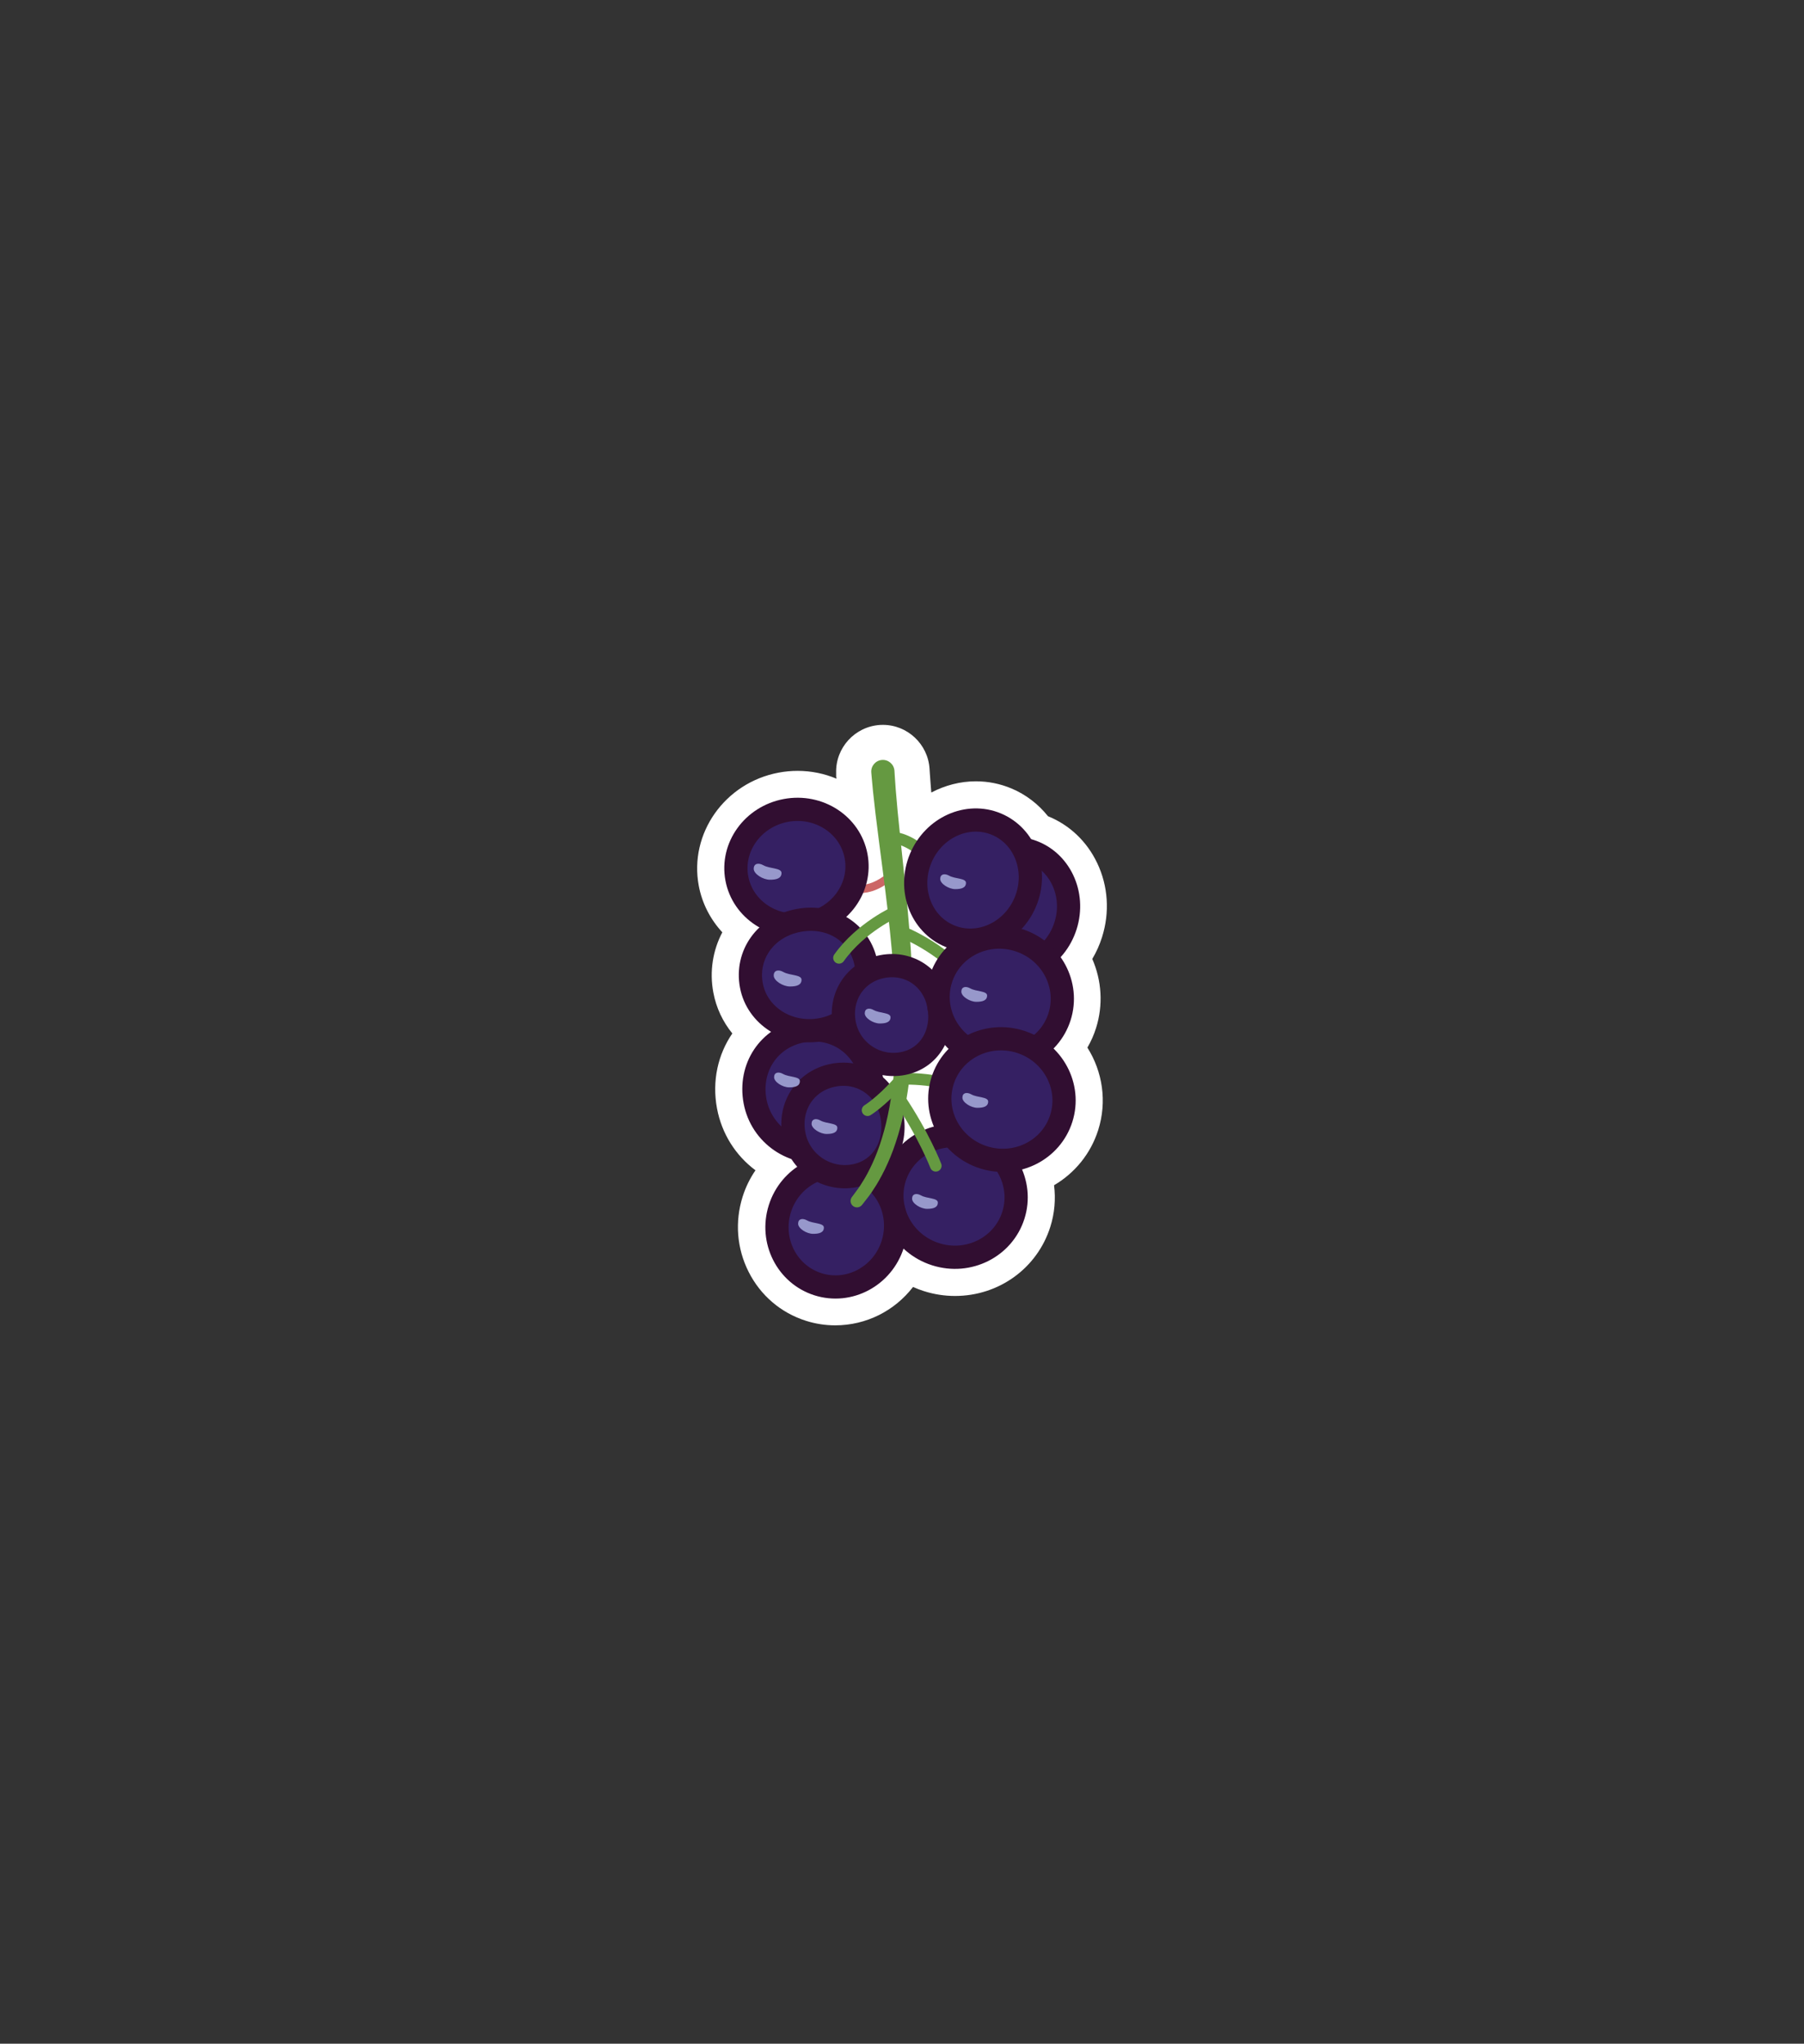 <?xml version="1.0" encoding="utf-8"?>
<!-- Generator: Adobe Illustrator 16.0.0, SVG Export Plug-In . SVG Version: 6.00 Build 0)  -->
<!DOCTYPE svg PUBLIC "-//W3C//DTD SVG 1.1//EN" "http://www.w3.org/Graphics/SVG/1.1/DTD/svg11.dtd">
<svg version="1.1" id="Layer_1" xmlns="http://www.w3.org/2000/svg" xmlns:xlink="http://www.w3.org/1999/xlink" x="0px" y="0px"
	 width="233px" height="264px" viewBox="0 0 233 264" enable-background="new 0 0 233 264" xml:space="preserve">
<rect x="0" y="0" width="233" height="264" fill="#333333" stroke="none"/>
<g id="KINAKÅL_1_">
	<g>
		<path fill="#D0E7C4" d="M664.938,1173.704c-17.885-4.697-30.658-21.106-30.658-39.774c0-1.35,0.067-2.727,0.203-4.092l0.021-0.159
			l7.401-45.074c3.312-15.732,17.397-27.152,33.497-27.152c16.099,0,30.187,11.42,33.497,27.152l7.103,42.775
			c0.139,0.871,0.242,1.658,0.318,2.424c0.139,1.409,0.206,2.784,0.206,4.126c0,17.566-11.368,33.309-27.871,38.927v4.271
			l-23.719,0.262v-3.686H664.938z"/>
		<path fill="#FFFFFF" d="M675.401,1059.951c15.274,0,28.025,10.793,31.052,25.168l7.082,42.67c0.119,0.75,0.221,1.502,0.297,2.264
			l0.004,0.031h-0.002c0.125,1.264,0.191,2.547,0.191,3.846c0,17.599-11.774,32.438-27.871,37.095v3.631l-18.719,0.207v-3.136
			c-17.509-3.672-30.657-19.196-30.657-37.797c0-1.299,0.065-2.582,0.19-3.846l7.381-44.965
			C647.376,1070.744,660.126,1059.951,675.401,1059.951 M675.401,1054.951c-17.273,0-32.392,12.254-35.943,29.139l-0.022,0.109
			l-0.019,0.109l-7.381,44.966l-0.026,0.157l-0.016,0.159c-0.145,1.447-0.216,2.906-0.216,4.338
			c0,19.146,12.671,36.055,30.657,41.657v4.33l5.057-0.056l18.718-0.207l4.944-0.056v-4.944v-0.048
			c16.229-6.299,27.386-21.961,27.854-39.522h0.485l-0.694-5.591c-0.08-0.795-0.188-1.609-0.327-2.488l-7.088-42.704l-0.018-0.105
			l-0.022-0.104C707.793,1067.205,692.676,1054.951,675.401,1054.951L675.401,1054.951z"/>
	</g>
	<g>
		<path fill="#FFFFFF" d="M655.801,1103.881c0,0-0.435,1.246-1.193,3.43c-0.386,1.099-0.852,2.431-1.387,3.959
			c-0.542,1.505-1.146,3.195-1.763,5.046c-1.231,3.696-2.432,8.073-3.131,12.799c-0.698,4.713-0.765,9.817,0.378,14.623
			c1.123,4.803,3.404,9.237,6.414,12.752c2.98,3.543,6.523,6.213,9.732,8.207c1.611,0.994,3.146,1.83,4.528,2.526
			c1.396,0.677,2.609,1.279,3.58,1.855c0.976,0.57,1.719,1.088,2.228,1.453c0.5,0.379,0.755,0.623,0.755,0.623l0.036,0.033
			c0.641,0.61,0.664,1.627,0.054,2.268c-0.316,0.332-0.745,0.498-1.17,0.498c0,0-0.358-0.002-1.008-0.082
			c-0.647-0.08-1.579-0.262-2.726-0.609c-1.145-0.352-2.479-0.926-3.957-1.699c-1.48-0.766-3.132-1.684-4.88-2.786
			c-3.479-2.209-7.401-5.201-10.774-9.281c-1.688-2.027-3.213-4.334-4.449-6.834c-1.239-2.502-2.165-5.207-2.716-7.971
			c-1.146-5.537-0.88-11.179,0.014-16.218c0.896-5.059,2.438-9.555,3.864-13.311c0.714-1.881,1.428-3.572,2.08-5.057
			c0.608-1.49,1.037-2.806,1.443-3.882c0.79-2.17,1.241-3.409,1.241-3.409c0.283-0.779,1.146-1.181,1.922-0.896
			c0.771,0.281,1.173,1.129,0.904,1.9L655.801,1103.881z"/>
	</g>
	<g>
		<path fill="#FFFFFF" d="M693.562,1102.41c0,0,0.193,0.223,0.56,0.639c0.358,0.416,0.865,1.027,1.497,1.818
			s1.367,1.772,2.177,2.924c0.814,1.148,1.702,2.465,2.606,3.947c0.906,1.479,1.848,3.113,2.768,4.889
			c0.916,1.775,1.792,3.701,2.625,5.732c0.411,1.018,0.797,2.069,1.18,3.139c0.334,1.088,0.719,2.174,0.995,3.309
			c0.646,2.238,1.068,4.593,1.415,6.966c0.271,2.385,0.41,4.807,0.269,7.2c-0.034,0.599-0.055,1.195-0.104,1.789
			c-0.075,0.593-0.15,1.181-0.226,1.767c-0.111,1.178-0.413,2.313-0.64,3.444c-0.229,1.131-0.638,2.199-0.947,3.267
			c-0.365,1.049-0.814,2.045-1.208,3.026c-0.442,0.963-0.944,1.863-1.396,2.752c-0.462,0.881-1.023,1.66-1.506,2.447
			c-0.473,0.795-1.024,1.478-1.533,2.141c-0.521,0.65-0.967,1.316-1.478,1.853c-1.026,1.066-1.981,1.953-2.926,2.479
			c-0.936,0.541-1.752,0.854-2.32,1.038c-0.569,0.186-0.912,0.229-0.912,0.229c-0.98,0.121-1.874-0.576-1.995-1.555
			c-0.024-0.201-0.016-0.398,0.023-0.587l0.031-0.147c0,0,0.072-0.34,0.282-0.867c0.209-0.527,0.535-1.264,1.055-2.057
			c0.52-0.797,1.1-1.76,1.967-2.683c0.439-0.459,0.812-1.014,1.26-1.559c0.435-0.557,0.914-1.125,1.307-1.787
			c0.402-0.654,0.893-1.299,1.278-2.029c0.376-0.733,0.806-1.477,1.181-2.27c0.325-0.812,0.712-1.629,1.023-2.496
			c0.259-0.885,0.609-1.762,0.83-2.697c0.208-0.938,0.501-1.873,0.616-2.862c0.077-0.49,0.156-0.984,0.234-1.48
			c0.058-0.502,0.085-1.01,0.13-1.518c0.194-2.033,0.1-4.131-0.029-6.23c-0.211-2.1-0.478-4.211-0.967-6.266
			c-0.446-2.06-1.033-4.066-1.652-6.002c-0.646-1.928-1.341-3.775-2.089-5.498c-0.72-1.736-1.479-3.353-2.218-4.824
			c-1.481-2.945-2.865-5.338-3.877-6.98c-0.504-0.819-0.912-1.459-1.194-1.883c-0.282-0.418-0.435-0.641-0.435-0.641l-0.031-0.047
			c-0.465-0.688-0.284-1.619,0.401-2.084C692.225,1101.725,693.07,1101.846,693.562,1102.41z"/>
	</g>
	<path fill="none" stroke="#FFFFFF" stroke-width="3" stroke-linecap="round" stroke-miterlimit="10" d="M689.645,1072.441
		c0,0,14.107,4.979,16.562,64.276"/>
	
		<line fill="none" stroke="#FFFFFF" stroke-width="1.5" stroke-linecap="round" stroke-miterlimit="10" x1="693.555" y1="1076.148" x2="684.975" y2="1076.148"/>
	
		<line fill="none" stroke="#FFFFFF" stroke-width="1.5" stroke-linecap="round" stroke-miterlimit="10" x1="700.631" y1="1078.105" x2="697.271" y2="1081.465"/>
	
		<line fill="none" stroke="#FFFFFF" stroke-width="1.5" stroke-linecap="round" stroke-miterlimit="10" x1="701.513" y1="1096.541" x2="691.018" y2="1092.938"/>
	
		<line fill="none" stroke="#FFFFFF" stroke-width="1.5" stroke-linecap="round" stroke-miterlimit="10" x1="709.683" y1="1104.578" x2="704.036" y2="1110.227"/>
	
		<line fill="none" stroke="#FFFFFF" stroke-width="1.5" stroke-linecap="round" stroke-miterlimit="10" x1="713.927" y1="1131.199" x2="706.244" y2="1138.883"/>
	
		<line fill="none" stroke="#FFFFFF" stroke-width="1.5" stroke-linecap="round" stroke-miterlimit="10" x1="697.271" y1="1110.246" x2="687.722" y2="1110.246"/>
	
		<line fill="none" stroke="#FFFFFF" stroke-width="1.5" stroke-linecap="round" stroke-miterlimit="10" x1="648.225" y1="1118.691" x2="648.225" y2="1107.02"/>
	
		<line fill="none" stroke="#FFFFFF" stroke-width="3" stroke-linecap="round" stroke-miterlimit="10" x1="647.304" y1="1124.102" x2="657.854" y2="1113.551"/>
	
		<line fill="none" stroke="#FFFFFF" stroke-width="1.5" stroke-linecap="round" stroke-miterlimit="10" x1="645.708" y1="1132.633" x2="641.357" y2="1124.549"/>
	
		<line fill="none" stroke="#FFFFFF" stroke-width="1.5" stroke-linecap="round" stroke-miterlimit="10" x1="646.398" y1="1143.588" x2="654.398" y2="1132.633"/>
	
		<line fill="none" stroke="#FFFFFF" stroke-width="1.5" stroke-linecap="round" stroke-miterlimit="10" x1="648.446" y1="1153.23" x2="643.533" y2="1151.584"/>
	<g>
		<path fill="#FFFFFF" d="M679.22,1171.338c0,0-0.062-0.113-0.188-0.336c-0.108-0.209-0.266-0.518-0.378-0.854
			c-0.282-0.691-0.365-1.636-0.428-2.168c0.004-0.146,0.032-0.279,0.092-0.402c0.059-0.109,0.146-0.248,0.229-0.43
			c0.168-0.337,0.352-0.699,0.546-1.089c0.177-0.416,0.363-0.856,0.562-1.323c0.177-0.49,0.361-1.006,0.557-1.545
			c0.177-0.56,0.36-1.14,0.551-1.74c0.169-0.621,0.344-1.265,0.523-1.922c0.322-1.345,0.64-2.781,0.931-4.293
			c0.277-1.519,0.534-3.103,0.771-4.728c0.23-1.627,0.434-3.293,0.619-4.969c0.184-1.676,0.337-3.363,0.487-5.027
			c0.134-1.672,0.267-3.317,0.394-4.91c0.203-3.194,0.388-6.192,0.519-8.771c0.263-5.166,0.438-8.607,0.438-8.607v-0.006
			c0.042-0.838,0.754-1.479,1.591-1.438c0.683,0.032,1.236,0.516,1.394,1.146c0,0,0.218,0.871,0.521,2.385
			c0.161,0.759,0.324,1.679,0.504,2.736c0.172,1.059,0.39,2.254,0.553,3.562c0.173,1.31,0.354,2.729,0.522,4.234
			c0.166,1.506,0.278,3.1,0.402,4.752c0.248,3.303,0.363,6.85,0.292,10.416c-0.018,1.783-0.107,3.572-0.233,5.338
			c-0.111,1.769-0.31,3.515-0.53,5.207c-0.128,0.851-0.254,1.685-0.377,2.502c-0.162,0.818-0.32,1.621-0.475,2.402
			c-0.353,1.562-0.729,3.053-1.166,4.424c-0.238,0.688-0.455,1.346-0.688,1.973c-0.258,0.627-0.502,1.222-0.731,1.779
			c-0.271,0.562-0.526,1.082-0.764,1.566c-0.202,0.459-0.552,1.012-0.923,1.35c-0.802,0.793-1.633,0.783-2.392,0.748
			c-0.354-0.008-0.693-0.063-0.927-0.104c-0.247-0.054-0.376-0.08-0.376-0.08C680.575,1172.895,679.714,1172.213,679.22,1171.338z"
			/>
	</g>
	
		<line fill="none" stroke="#FFFFFF" stroke-width="3" stroke-linecap="round" stroke-miterlimit="10" x1="687.542" y1="1127.662" x2="682.322" y2="1122.443"/>
	
		<line fill="none" stroke="#FFFFFF" stroke-width="1.5" stroke-linecap="round" stroke-miterlimit="10" x1="687.452" y1="1145.15" x2="697.085" y2="1135.518"/>
	<path fill="none" stroke="#489E46" stroke-width="3" stroke-linecap="round" stroke-miterlimit="10" d="M683.066,1060.891
		c0,0-11.824,0.521-9.901,11.552c1.922,11.026,13.767,13.766,13.767,13.766s-18.797,13.072,0,31.869s10.679,37.352,10.679,38.451"/>
	<path fill="none" stroke="#489E46" stroke-width="3" stroke-linecap="round" stroke-miterlimit="10" d="M658.573,1072.75
		c0,0,9.817,4.18,14.38-3.502"/>
	<path fill="none" stroke="#489E46" stroke-width="3" stroke-linecap="round" stroke-miterlimit="10" d="M682.256,1112.447
		c0,0,1.812,41.883-13.484,41.883"/>
	<path fill="none" stroke="#489E46" stroke-width="3" stroke-linecap="round" stroke-miterlimit="10" d="M651.344,1070.998
		c0,0,16.094-1.209,16.094,21.424c0,0,11.09,0,11.09,11.09"/>
	
		<line fill="none" stroke="#FFFFFF" stroke-width="3" stroke-linecap="round" stroke-miterlimit="10" x1="654.398" y1="1083.77" x2="652.579" y2="1096.242"/>
	
		<line fill="none" stroke="#FFFFFF" stroke-width="1.5" stroke-linecap="round" stroke-miterlimit="10" x1="653.406" y1="1090.568" x2="660.555" y2="1084.801"/>
	
		<line fill="none" stroke="#FFFFFF" stroke-width="1.5" stroke-linecap="round" stroke-miterlimit="10" x1="647.304" y1="1092.422" x2="649.146" y2="1096.541"/>
	<path fill="none" stroke="#489E46" stroke-width="3" stroke-linecap="round" stroke-miterlimit="10" d="M667.438,1162.57
		c0,0-16.094-8.24-8.926-22.188c9.099-17.705,13.234-39.473-3.474-43.842c0,0-10.162-2.471-13.68,6.807"/>
	<polygon fill="#FFFFFF" points="667.972,1174.34 684.556,1174.34 684.556,1171.225 678.222,1168.059 673.92,1169.256 
		667.972,1171.225 	"/>
	<path fill="none" stroke="#489E46" stroke-width="3" stroke-linecap="round" stroke-miterlimit="10" d="M714.025,1133.93
		c0-1.299-0.066-2.582-0.191-3.846h0.002l-0.004-0.031c-0.076-0.762-0.178-1.514-0.297-2.264l-7.082-42.67
		c-3.025-14.375-15.776-25.168-31.052-25.168c-15.276,0-28.025,10.793-31.052,25.168l-7.381,44.965
		c-0.125,1.264-0.19,2.547-0.19,3.846c0,18.601,13.148,34.125,30.657,37.797v3.136l18.719-0.207v-3.632
		C702.251,1166.367,714.025,1151.527,714.025,1133.93z"/>
	<path fill="none" stroke="#489E46" stroke-width="1.5" stroke-linecap="round" stroke-miterlimit="10" d="M667.438,1170.973
		c1.798,0.468,5.373,0.392,7.142,0.502"/>
</g>
<g>
	<g>
		<path fill="#CC6666" d="M107.871,168.702c-1.021,0-2.036-0.157-3.015-0.468c-2.595-0.82-4.704-2.623-5.94-5.077
			c-1.225-2.432-1.442-5.215-0.611-7.836c0.597-1.89,1.721-3.552,3.196-4.806c-3.341-1.311-5.766-4.212-6.437-7.793
			c-0.677-3.613,0.514-7.061,2.909-9.361c-1.733-1.399-2.962-3.353-3.384-5.606c-0.53-2.827,0.24-5.618,1.964-7.742
			c-1.977-1.458-3.386-3.597-3.846-6.054c-1.012-5.4,2.722-10.647,8.32-11.697c0.654-0.123,1.321-0.185,1.981-0.185
			c3.269,0,6.223,1.497,8.096,3.873c-0.163-1.381-0.294-2.566-0.385-3.502c-0.081-0.808-0.135-1.44-0.167-1.866l-0.033-0.414
			l-0.025-0.1l-0.001-0.267c-0.07-1.904,1.394-3.535,3.307-3.659l0.228-0.007c1.86,0,3.412,1.453,3.533,3.309l0.04,0.634
			c0.025,0.422,0.065,1.007,0.128,1.739c0.084,1.039,0.214,2.412,0.382,4.032c0.315,0.135,0.633,0.291,0.953,0.467
			c1.89-1.82,4.398-2.888,6.975-2.888c1.254,0,2.476,0.246,3.632,0.729c1.685,0.708,3.093,1.863,4.127,3.372
			c2.479,0.809,4.49,2.592,5.651,5.026c1.146,2.401,1.323,5.157,0.5,7.759c-0.393,1.238-0.994,2.379-1.776,3.379
			c1.502,2.506,1.896,5.541,1.002,8.364c-0.384,1.213-0.997,2.34-1.795,3.324c2.318,2.676,3.173,6.381,2.076,9.839
			c-0.963,3.044-3.267,5.386-6.165,6.483c0.594,1.954,0.603,4.057-0.024,6.034c-1.357,4.289-5.346,7.171-9.924,7.171
			c-1.098,0-2.19-0.17-3.247-0.505c-1.111-0.352-2.126-0.868-3.022-1.514C115.359,166.42,111.827,168.702,107.871,168.702
			L107.871,168.702z"/>
		<path fill="#FFFFFF" d="M114.028,98.635c0.545,0,1.003,0.422,1.038,0.971c0,0,0.014,0.223,0.041,0.637
			c0.024,0.418,0.066,1.025,0.131,1.785c0.113,1.4,0.307,3.369,0.561,5.719c1.305,0.211,2.628,1.008,3.756,1.902
			c1.463-2.335,3.944-3.721,6.484-3.721c0.896,0,1.799,0.172,2.666,0.536c1.547,0.65,2.733,1.811,3.48,3.225
			c0.254,0.051,0.509,0.111,0.762,0.193c3.857,1.221,5.924,5.553,4.618,9.678c-0.514,1.623-1.478,2.965-2.687,3.93
			c1.974,2.021,2.807,4.988,1.912,7.812c-0.559,1.767-1.705,3.185-3.163,4.13c3.031,1.883,4.545,5.562,3.445,9.031
			c-1.044,3.299-4.128,5.398-7.487,5.424c1.52,1.971,2.093,4.586,1.298,7.094c-1.05,3.317-4.159,5.427-7.541,5.427
			c-0.822,0-1.662-0.125-2.491-0.388c-4.234-1.34-6.606-5.768-5.302-9.893c0.599-1.887,1.867-3.377,3.47-4.316
			c-0.62-1.227-1.457-2.754-2.516-4.43c-0.32,1.475-0.654,2.863-1.088,4.117c-0.412,1.295-0.902,2.447-1.383,3.449
			c-0.219,0.51-0.495,0.953-0.722,1.377c-0.046,0.088-0.095,0.166-0.142,0.248c2.126,1.975,3.047,5.113,2.094,8.121
			c-1.063,3.354-4.121,5.509-7.393,5.509c-0.749,0-1.51-0.113-2.26-0.351c-4.027-1.273-6.23-5.65-4.924-9.775
			c0.785-2.484,2.67-4.301,4.921-5.082c-0.995-0.615-1.831-1.48-2.396-2.539c-2.829-0.787-5.113-3.109-5.691-6.193
			c-0.809-4.32,1.767-8.273,6.087-9.084c0.136-0.025,0.271-0.037,0.405-0.057c-3.424-0.211-6.35-2.529-6.967-5.826
			c-0.633-3.375,1.168-6.531,4.361-7.875c-3.095-0.512-5.656-2.789-6.243-5.922c-0.759-4.053,2.072-7.982,6.324-8.779
			c0.512-0.096,1.02-0.142,1.521-0.142c3.661,0,6.885,2.471,7.553,6.037c0.236,1.264,0.125,2.516-0.271,3.664
			c0.104,0.018,0.205,0.033,0.312,0.043c0.12,0.01,0.241,0.015,0.362,0.015c1.179,0,2.361-0.483,3.525-1.433
			c-0.189-1.516-0.373-2.949-0.538-4.273c-0.334-2.646-0.591-4.859-0.743-6.424c-0.079-0.789-0.131-1.4-0.162-1.812
			c-0.034-0.416-0.052-0.635-0.052-0.635c-0.001-0.004-0.001-0.016-0.001-0.02c-0.037-0.572,0.396-1.064,0.969-1.102
			C113.984,98.636,114.006,98.635,114.028,98.635 M122.984,123.727c0.496-0.572,1.074-1.061,1.708-1.463
			c-0.213-0.291-0.399-0.6-0.568-0.92c-0.499-0.088-0.995-0.23-1.479-0.434c-3.729-1.564-5.396-6.066-3.723-10.057
			c0.04-0.096,0.09-0.186,0.134-0.281c-0.962-0.785-2.069-1.49-3.139-1.738c0.349,3.23,0.797,7.088,1.142,11.209
			C118.168,120.514,120.486,121.647,122.984,123.727 M110.97,115.375c-0.152,0-0.304-0.006-0.456-0.019
			c-0.224-0.02-0.438-0.055-0.649-0.1c-0.806,1.564-2.159,2.852-3.872,3.596c1.621,0.256,3.045,1.01,4.099,2.135
			c1.971-1.863,4.03-3.02,4.948-3.48c-0.131-1.168-0.268-2.307-0.402-3.408c-0.867,0.617-1.754,1.014-2.652,1.182
			C111.648,115.343,111.31,115.375,110.97,115.375 M111.973,125.596c0.604-0.348,1.277-0.605,2.018-0.744
			c0.409-0.077,0.813-0.112,1.208-0.112c0.176,0,0.351,0.007,0.522,0.02c-0.151-2.088-0.346-4.15-0.561-6.143
			c-0.984,0.531-2.744,1.6-4.41,3.18c0.532,0.779,0.914,1.682,1.102,2.684C111.922,124.856,111.955,125.225,111.973,125.596
			 M121.129,129.334c-0.073-0.951,0.023-1.928,0.328-2.889c0.217-0.684,0.526-1.309,0.902-1.883
			c-2.076-1.727-4.032-2.787-5.205-3.334c0.1,1.287,0.187,2.594,0.257,3.914C119.193,125.823,120.578,127.329,121.129,129.334
			 M121.835,139.354c0.586-1.645,1.683-2.977,3.067-3.877c-1.773-1.098-3.022-2.814-3.535-4.746
			c0.227,2.933-1.274,5.587-4.031,6.468c-0.035,0.416-0.06,0.84-0.102,1.25c-0.012,0.127-0.029,0.256-0.043,0.385
			C118.201,138.838,120.02,138.92,121.835,139.354 M113.932,141.23c0.526-0.49,1.12-1.088,1.748-1.803
			c0.04-0.371,0.09-0.734,0.119-1.113c0.023-0.271,0.033-0.559,0.054-0.832c-0.153,0.011-0.305,0.016-0.456,0.016
			c-3.05,0-5.768-2.164-6.349-5.271c-0.026-0.139-0.041-0.277-0.059-0.416c-0.821,0.566-1.792,0.982-2.904,1.189
			c-0.147,0.029-0.294,0.043-0.441,0.062c3.437,0.23,6.239,2.711,6.919,6.336c0.035,0.189,0.057,0.379,0.082,0.568
			C113.127,140.32,113.562,140.746,113.932,141.23 M119.951,147.342c0.962-0.404,2.01-0.627,3.086-0.637
			c-1.369-1.775-1.969-4.08-1.49-6.355c-1.758-0.408-3.553-0.473-4.473-0.477c-0.088,0.686-0.189,1.359-0.301,2.016
			C118.156,143.977,119.208,145.871,119.951,147.342 M115.072,143.586c0.039-0.193,0.079-0.383,0.119-0.578
			c0.098-0.594,0.191-1.209,0.28-1.828c-0.343,0.354-0.669,0.664-0.971,0.943C114.74,142.576,114.933,143.064,115.072,143.586
			 M112.209,151.816c0.015-0.027,0.031-0.051,0.046-0.082c0.13-0.252,0.274-0.52,0.417-0.799c-0.311,0.213-0.646,0.396-1.006,0.551
			C111.854,151.59,112.033,151.703,112.209,151.816 M114.028,93.635c-0.123,0-0.247,0.003-0.371,0.011
			c-3.264,0.212-5.752,2.964-5.663,6.189v0.522l0.05,0.204l0.003,0.029c-1.552-0.654-3.257-1.013-5.037-1.013
			c-0.814,0-1.636,0.077-2.441,0.228c-6.954,1.303-11.583,7.859-10.318,14.614c0.429,2.287,1.508,4.353,3.042,6.013
			c-1.222,2.325-1.674,5.041-1.159,7.785c0.37,1.979,1.23,3.776,2.452,5.279c-1.849,2.694-2.645,6.126-1.979,9.686
			c0.614,3.274,2.409,6.089,4.969,7.992c-0.708,1.035-1.271,2.177-1.655,3.396c-1.027,3.243-0.757,6.694,0.764,9.713
			c1.541,3.061,4.177,5.311,7.42,6.337c1.221,0.387,2.489,0.583,3.768,0.583c4.018,0,7.682-1.884,10.051-4.956
			c0.457,0.205,0.932,0.386,1.421,0.54c1.299,0.412,2.646,0.621,4,0.621c5.674,0,10.619-3.584,12.308-8.918
			c0.558-1.758,0.713-3.595,0.487-5.385c2.664-1.562,4.729-4.06,5.702-7.133c1.158-3.653,0.571-7.527-1.396-10.646
			c0.461-0.793,0.836-1.637,1.114-2.518c0.943-2.979,0.736-6.145-0.484-8.935c0.521-0.875,0.945-1.815,1.258-2.806
			c1.016-3.208,0.793-6.614-0.627-9.59c-1.334-2.796-3.568-4.913-6.352-6.041c-1.251-1.569-2.871-2.81-4.711-3.583
			c-1.47-0.615-3.016-0.926-4.603-0.926c-2.01,0-3.983,0.515-5.754,1.45c-0.024-0.269-0.045-0.52-0.064-0.753
			c-0.062-0.723-0.101-1.286-0.123-1.673l-0.042-0.652C119.85,96.115,117.202,93.635,114.028,93.635L114.028,93.635z"/>
	</g>
	<path fill="none" stroke="#659941" stroke-width="1.5" stroke-linecap="round" stroke-miterlimit="10" d="M122.197,112.995
		c0,0-3.811-4.785-7.053-4.785"/>
	<path fill="none" stroke="#659941" stroke-width="1.5" stroke-linecap="round" stroke-miterlimit="10" d="M116.423,139.365
		c0,0,7.55-0.359,9.696,3.076"/>
	
		<ellipse transform="matrix(-0.983 0.184 -0.184 -0.983 224.603 203.254)" fill="#352063" stroke="#310E31" stroke-width="3" stroke-miterlimit="10" cx="102.864" cy="112.056" rx="7.833" ry="7.467"/>
	<path fill="#352063" stroke="#310E31" stroke-width="3" stroke-miterlimit="10" d="M115.55,152.127
		c-1.305,4.125,1.067,8.553,5.302,9.893c4.236,1.344,8.727-0.914,10.032-5.039c1.306-4.121-1.067-8.555-5.303-9.895
		C121.347,145.746,116.855,148.004,115.55,152.127z"/>
	
		<ellipse transform="matrix(-0.953 -0.302 0.302 -0.953 163.082 341.981)" fill="#352063" stroke="#310E31" stroke-width="3" stroke-miterlimit="10" cx="107.976" cy="158.385" rx="7.645" ry="7.832"/>
	<path fill="#352063" stroke="#310E31" stroke-width="3" stroke-miterlimit="10" d="M97.521,142.262
		c0.811,4.322,4.968,7.166,9.287,6.355c4.32-0.809,6.563-4.898,5.754-9.219c-0.81-4.318-4.635-7.029-8.954-6.221
		C99.288,133.988,96.713,137.941,97.521,142.262z"/>
	<path fill="#352063" stroke="#310E31" stroke-width="3" stroke-miterlimit="10" d="M102.537,146.531
		c0.682,3.639,4.182,6.033,7.816,5.352c3.639-0.682,5.525-4.125,4.844-7.764c-0.681-3.635-3.9-5.916-7.538-5.234
		C104.023,139.566,101.855,142.895,102.537,146.531z"/>
	<path fill="#352063" stroke="#310E31" stroke-width="3" stroke-miterlimit="10" d="M97.047,127.295
		c0.739,3.949,4.787,6.501,9.038,5.705c4.252-0.796,6.506-4.572,5.767-8.519c-0.74-3.947-4.461-6.381-8.713-5.584
		C98.888,119.694,96.307,123.348,97.047,127.295z"/>
	<g>
		<path fill="#659941" d="M115.526,99.574c0,0,0.014,0.222,0.039,0.637c0.028,0.41,0.07,1.012,0.124,1.778
			c0.117,1.521,0.327,3.722,0.607,6.365c0.547,5.288,1.391,12.385,1.592,19.562c0.086,3.586,0.031,7.192-0.336,10.563
			c-0.342,3.373-0.982,6.506-1.863,9.107c-0.42,1.305-0.918,2.471-1.408,3.479c-0.497,1.004-0.975,1.863-1.434,2.531
			c-0.429,0.686-0.828,1.184-1.099,1.525c-0.267,0.342-0.409,0.523-0.409,0.523c-0.282,0.361-0.803,0.426-1.164,0.145
			c-0.354-0.277-0.422-0.787-0.156-1.146l0.043-0.057c0,0,0.126-0.17,0.363-0.49c0.239-0.318,0.596-0.781,0.975-1.424
			c0.408-0.621,0.83-1.428,1.271-2.371c0.432-0.949,0.872-2.045,1.239-3.285c0.771-2.467,1.316-5.469,1.568-8.729
			c0.277-3.26,0.25-6.773,0.082-10.282c-0.362-7.026-1.359-14.035-2.035-19.327c-0.344-2.646-0.609-4.86-0.768-6.435
			c-0.073-0.782-0.131-1.397-0.17-1.817c-0.035-0.414-0.054-0.636-0.054-0.636c-0.069-0.825,0.542-1.552,1.368-1.621
			c0.825-0.07,1.551,0.542,1.621,1.367C115.524,99.546,115.525,99.564,115.526,99.574z"/>
	</g>
	<path fill="#352063" stroke="#310E31" stroke-width="3" stroke-miterlimit="10" d="M109.048,132.227
		c0.657,3.507,4.034,5.82,7.542,5.164c3.509-0.658,5.33-3.98,4.672-7.488c-0.657-3.508-3.764-5.709-7.271-5.051
		C110.482,125.508,108.391,128.719,109.048,132.227z"/>
	<path fill="none" stroke="#659941" stroke-width="1.5" stroke-linecap="round" stroke-miterlimit="10" d="M120.862,150.59
		c0,0-1.509-3.959-4.77-8.789"/>
	<path fill="none" stroke="#659941" stroke-width="1.5" stroke-linecap="round" stroke-miterlimit="10" d="M116.206,120.264
		c0,0,5.083,1.744,9.365,6.725"/>
	
		<ellipse transform="matrix(-0.953 -0.302 0.302 -0.953 219.648 268.643)" fill="#352063" stroke="#310E31" stroke-width="3" stroke-miterlimit="10" cx="130.583" cy="117.348" rx="7.324" ry="7.832"/>
	
		<ellipse transform="matrix(-0.953 -0.302 0.302 -0.953 213.32 290.714)" fill="#352063" stroke="#310E31" stroke-width="3" stroke-miterlimit="10" cx="129.124" cy="128.874" rx="8.042" ry="7.832"/>
	<path fill="#352063" stroke="#310E31" stroke-width="3" stroke-miterlimit="10" d="M121.74,139.609
		c-1.307,4.125,1.068,8.555,5.303,9.895c4.234,1.342,8.725-0.916,10.03-5.041c1.306-4.121-1.067-8.551-5.303-9.895
		C127.535,133.229,123.045,135.486,121.74,139.609z"/>
	<path fill="#352063" stroke="#310E31" stroke-width="3" stroke-miterlimit="10" d="M118.922,110.854
		c-1.673,3.99-0.006,8.492,3.723,10.057c3.73,1.564,8.11-0.4,9.783-4.391c1.675-3.986,0.008-8.49-3.723-10.057
		C124.975,104.901,120.595,106.868,118.922,110.854z"/>
	<path fill="none" stroke="#659941" stroke-width="1.5" stroke-linecap="round" stroke-miterlimit="10" d="M115.734,117.747
		c0,0-4.531,1.998-7.371,5.984"/>
	<path fill="none" stroke="#659941" stroke-width="1.5" stroke-linecap="round" stroke-miterlimit="10" d="M112.052,143.412
		c0,0,1.7-1.051,3.847-3.443"/>
	<path fill="#9798CB" d="M97.348,112.221c-0.002,0.678,1.193,1.414,2.082,1.418c0.889,0.006,1.506-0.191,1.51-0.867
		c0.002-0.678-1.512-0.533-2.339-0.998C97.949,111.407,97.352,111.543,97.348,112.221z"/>
	<path fill="#9798CB" d="M99.933,126.012c-0.003,0.676,1.192,1.414,2.081,1.418s1.506-0.191,1.51-0.869
		c0.002-0.678-1.512-0.531-2.339-0.998C100.533,125.196,99.936,125.334,99.933,126.012z"/>
	<path fill="#9798CB" d="M111.69,130.895c-0.002,0.627,1.105,1.309,1.929,1.314c0.822,0.004,1.395-0.178,1.398-0.805
		c0.003-0.627-1.4-0.494-2.166-0.926C112.248,130.139,111.693,130.266,111.69,130.895z"/>
	<path fill="#9798CB" d="M121.436,113.536c-0.002,0.629,1.105,1.311,1.93,1.316c0.822,0.004,1.395-0.178,1.397-0.805
		c0.003-0.629-1.399-0.494-2.167-0.926C121.993,112.782,121.439,112.909,121.436,113.536z"/>
	<path fill="#9798CB" d="M124.164,128.096c-0.002,0.627,1.106,1.311,1.929,1.314c0.823,0.004,1.396-0.178,1.399-0.805
		c0.002-0.627-1.4-0.494-2.168-0.926C124.721,127.34,124.168,127.467,124.164,128.096z"/>
	<path fill="#9798CB" d="M124.302,141.787c-0.003,0.627,1.106,1.311,1.929,1.314c0.823,0.004,1.395-0.18,1.398-0.805
		c0.004-0.627-1.4-0.494-2.166-0.924C124.859,141.033,124.306,141.16,124.302,141.787z"/>
	<path fill="#9798CB" d="M117.803,154.838c-0.004,0.629,1.105,1.311,1.928,1.316c0.822,0.002,1.395-0.178,1.398-0.807
		c0.003-0.627-1.4-0.492-2.166-0.924C118.359,154.084,117.805,154.211,117.803,154.838z"/>
	<path fill="#9798CB" d="M99.981,139.146c-0.003,0.629,1.105,1.312,1.929,1.316c0.823,0.002,1.396-0.178,1.399-0.805
		c0.003-0.629-1.401-0.492-2.167-0.926C100.539,138.393,99.984,138.521,99.981,139.146z"/>
	<path fill="#9798CB" d="M104.822,145.166c-0.002,0.627,1.105,1.311,1.929,1.314c0.822,0.006,1.396-0.178,1.397-0.805
		c0.003-0.627-1.399-0.492-2.166-0.924C105.379,144.41,104.826,144.539,104.822,145.166z"/>
	<path fill="#9798CB" d="M103.084,158.07c-0.004,0.625,1.105,1.311,1.928,1.312c0.822,0.006,1.396-0.178,1.398-0.805
		c0.003-0.629-1.4-0.492-2.166-0.926C103.641,157.312,103.087,157.441,103.084,158.07z"/>
</g>
</svg>
